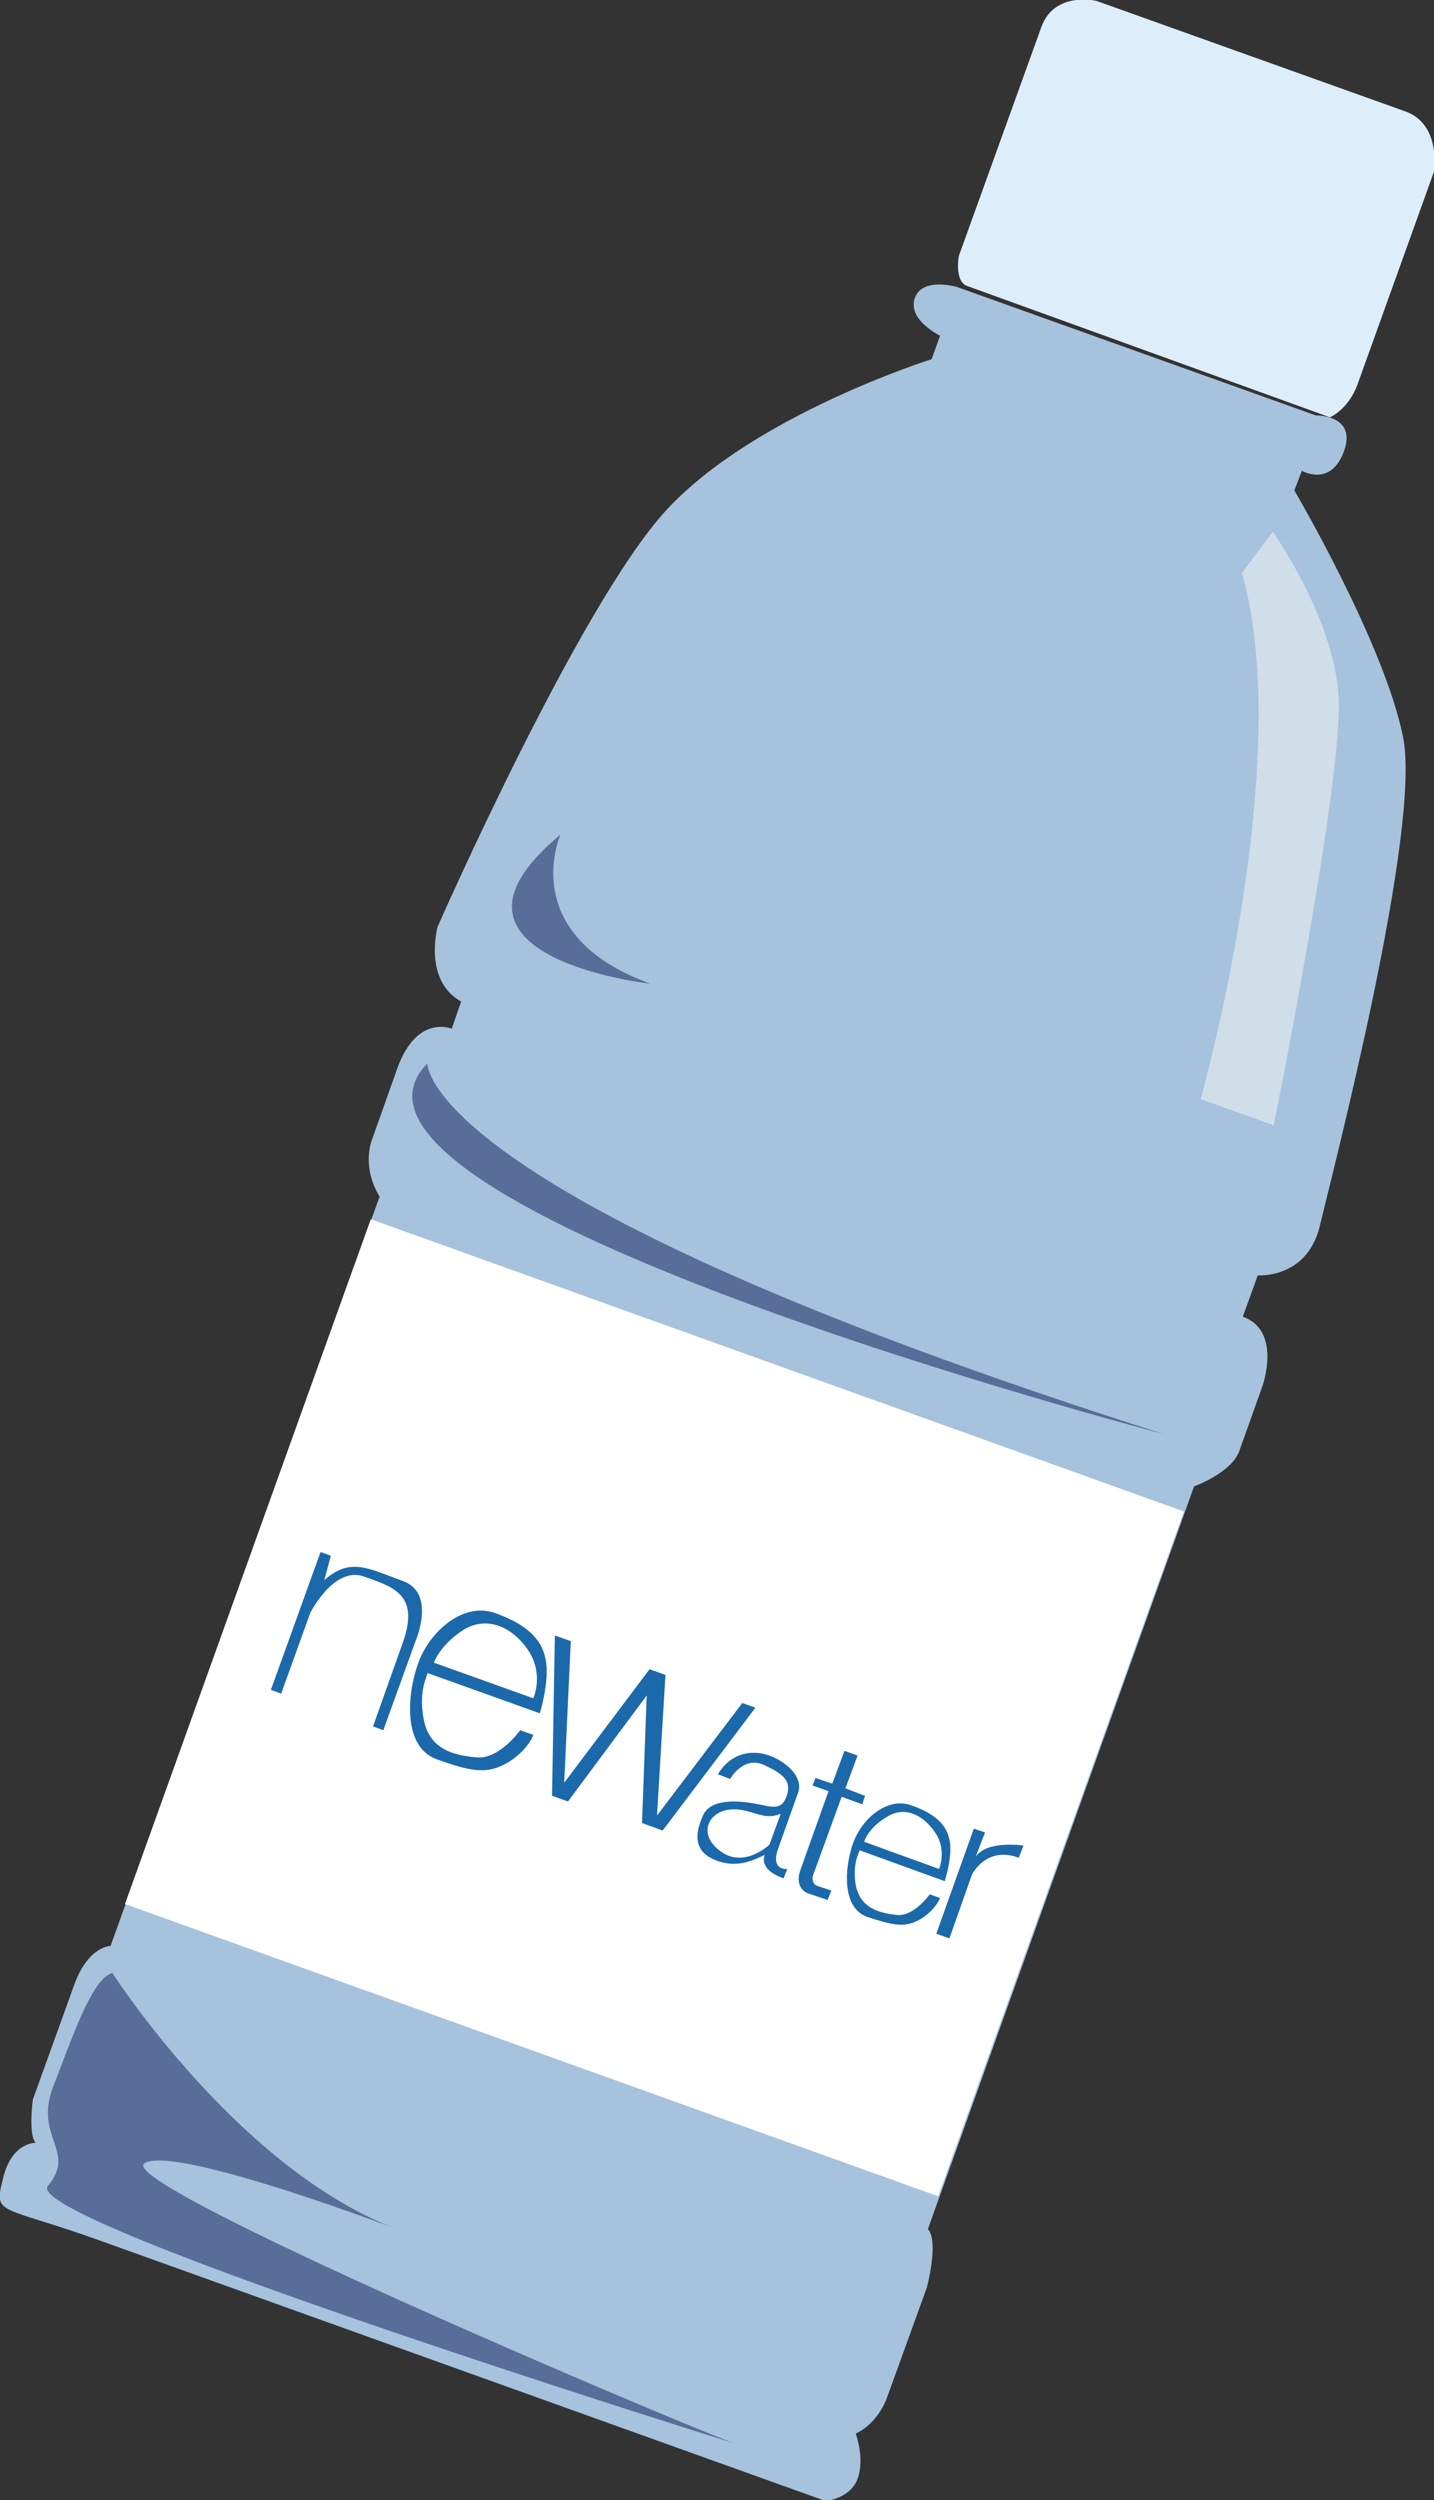 <!-- Generator: Adobe Illustrator 25.2.1, SVG Export Plug-In  -->
<svg version="1.1" xmlns="http://www.w3.org/2000/svg" xmlns:xlink="http://www.w3.org/1999/xlink" x="0px" y="0px" width="153px"
	 height="266.6px" viewBox="0 0 153 266.6" style="overflow:visible;enable-background:new 0 0 153 266.6;" xml:space="preserve">
<rect x="0" y="0" width="153" height="266.6" fill="#333333" stroke="none"/>
<style type="text/css">
	.st0{fill:#A6C2DD;}
	.st1{fill:#DDEEFA;}
	.st2{fill:#FFFFFF;}
	.st3{fill:#1B69AA;}
	.st4{fill:#D0DEEA;}
	.st5{fill:#596D99;}
</style>
<defs>
</defs>
<g id="XMLID_1_">
	<path id="XMLID_21_" class="st0" d="M102.1,30.6c0,0-3.7-1.1-4.5,1.2c-0.8,2.3,2.7,4,2.7,4l-0.9,2.5c0,0-19.1,6-28.4,16.2
		c-9.3,10.2-24.3,44.3-24.3,44.3s-1.6,5.7,2.5,8l-1,2.9c0,0-3.7-1.6-5.8,4.2l-2.7,7.6c0,0-1.2,2.8,0.8,6.1l-28.7,79.9
		c0,0-2.4,0-3.9,4.2l-4.4,12.2c0,0-0.5,3.7,0.3,4.6c0,0-2.6-0.1-3.5,3.9c-1,3.9-0.3,2.7,10.3,6.5l77.5,27.8c0,0,2.7-0.3,3.4-2.4
		c0.8-2.1-0.2-4.8-0.2-4.8s2.3-0.9,3.4-4l4.2-11.6c0,0,1.3-4.9,0.1-6.2l28.4-79.2c0,0,3.9-1.4,4.8-3.7l2.5-7c0,0,2.1-5.9-2.1-7.4
		l1.6-4.4c0,0,5.2,0.4,6.6-5.2c1.3-5.5,10.9-42.3,8.9-52.2c-2-10-11.6-26.3-11.6-26.3l0.8-2.1c0,0,3.1,1.8,4.5-2.1
		c1.4-3.9-3-3.8-3-3.8L102.1,30.6z"/>
	<path id="XMLID_20_" class="st1" d="M141.9,44.5c0,0,1.9-0.8,2.9-3.4l8.2-22.8c0,0,0.8-5-3-6.4L117,0.1c0,0-4.5-1.1-5.9,2.8
		l-8.8,24.4c0,0-0.5,2.7,0.9,3.2S141.9,44.5,141.9,44.5"/>
	
		<rect id="XMLID_19_" x="31.1" y="135.9" transform="matrix(0.338 -0.941 0.941 0.338 -125.061 186.366)" class="st2" width="77.6" height="92.2"/>
	<path id="XMLID_18_" class="st3" d="M35.3,165.9l-1.1-0.4l-5.3,14.7l1.1,0.4l3.1-8.6c0,0,2.5-5,5.7-3.9c3.1,1.1,6,1.9,4.2,7l-3.2,9
		l1.1,0.4l3.4-9.4c0,0,2.3-5.2-1.3-6.5c-3.6-1.3-5.6-2.6-8.4-0.1L35.3,165.9z"/>
	<path id="XMLID_15_" class="st3" d="M45.2,183.3c0.6,3.3,3.3,3.9,5.7,4.1c2.4,0.2,4.6-2.9,4.6-2.9l1.4,0.5
		c-0.3,0.9-1.6,2.5-3.4,3.3c-1.8,0.8-3.3,0.6-6.9-0.7s-3.2-6.8-2-10.2s4.8-6.6,8.2-5.4c3.4,1.2,5,2.8,5.4,4.9
		c0.5,2.2-0.6,5.8-0.6,5.8l-12-4.3C45.7,178.6,44.6,180.1,45.2,183.3 M46.3,177.3l10.6,3.8c0,0,1.1-2.4-0.4-4.9
		c-1.5-2.4-4.2-4-6.9-2.5C46.9,175.4,46.3,177.3,46.3,177.3"/>
	<path id="XMLID_12_" class="st3" d="M91.3,201c0.5,2.5,2.5,3,4.4,3.2c1.8,0.2,3.5-2.2,3.5-2.2l1.1,0.4c-0.3,0.7-1.2,1.9-2.6,2.5
		c-1.3,0.6-2.5,0.4-5.2-0.5c-2.7-1-2.4-5.2-1.5-7.8c0.9-2.6,3.6-5,6.2-4.1c2.6,0.9,3.8,2.1,4.1,3.7c0.4,1.6-0.5,4.4-0.5,4.4
		l-9.1-3.3C91.8,197.4,90.9,198.5,91.3,201 M92.2,196.4l8,2.9c0,0,0.8-1.9-0.3-3.7c-1.2-1.9-3.2-3.1-5.2-1.9
		C92.6,194.9,92.2,196.4,92.2,196.4"/>
	<polygon id="XMLID_11_" class="st3" points="59.2,174.4 60.9,175 60.2,190.1 69.3,178 71,178.6 70.1,193.6 79.2,181.6 80.6,182.1 
		70.7,195.2 68.5,194.4 69,180.8 60.6,192.1 58.9,191.5 	"/>
	<path id="XMLID_8_" class="st3" d="M83.6,188c2.4,1.7,1.5,3.3,1.5,3.3l-2.1,5.9c-0.8,2.3,1,2.1,1,2.1l-0.4,1c-2.8-1-2-2.5-2-2.5
		c-1.3,0.6-3.1,1.5-5.4,0.5c-2.3-1-2-2.9-1.2-4.7c0.8-1.8,3.6-1.6,5.4-1.3c1.8,0.3,2.9,0.9,3.5-0.7c0.6-1.6-0.2-2.4-2.4-3.4
		c-2.2-1-3.6,1.5-3.6,1.5l-1.3-0.5C78.2,186.5,81.2,186.3,83.6,188 M77.6,193c-2.2,0.4-3.1,2.8-0.6,4.5c2.5,1.7,5.1-0.8,5.1-0.8
		l1.2-3.3C81.3,194.3,80,192.6,77.6,193"/>
	<path id="XMLID_7_" class="st3" d="M88.8,190.2l1.3-3.5l1.4,0.5l-1.3,3.5l2.1,0.8l-0.3,0.9l-2.2-0.8l-3.1,8.5c0,0-0.1,0.8,0.5,1
		l1.5,0.5l-0.4,1l-2.1-0.7c0,0-1.5-0.5-0.8-2.5l3-8.4l-1.7-0.6l0.3-0.8L88.8,190.2z"/>
	<path id="XMLID_6_" class="st3" d="M105.1,195.4l-1.2-0.4l-4,11.2l1.4,0.5l2.4-6.8c0,0,1.5-3.1,5-1.8l0.5-1.3c0,0-3.9-0.6-5.1,1.2
		L105.1,195.4z"/>
	<path id="XMLID_5_" class="st4" d="M135.8,56.7c0,0,6.4,9,7,17.3c0.7,8.3-6.9,46-6.9,46l-7.8-2.8c0,0,10.2-36,4.4-56.1L135.8,56.7z
		"/>
	<path id="XMLID_4_" class="st5" d="M59.8,89c0,0-4.8,10.7,9.6,15.9C69.4,104.9,44,102.1,59.8,89"/>
	<path id="XMLID_3_" class="st5" d="M45.6,113.4c0,0-0.8,14.3,78.5,39.5C124.1,152.9,30.7,128.5,45.6,113.4"/>
	<path id="XMLID_2_" class="st5" d="M12,210.4c0,0,13.5,21.1,30.6,27.4c0,0-24.1-9.2-27.2-7.1c-3.1,2.2,55.1,26.9,62.8,29.8
		c0,0-76.1-23.7-73.1-27.4c3.1-3.7-1.4-5.1,0.5-10.4C7.6,217.6,9.8,210.9,12,210.4"/>
</g>
</svg>